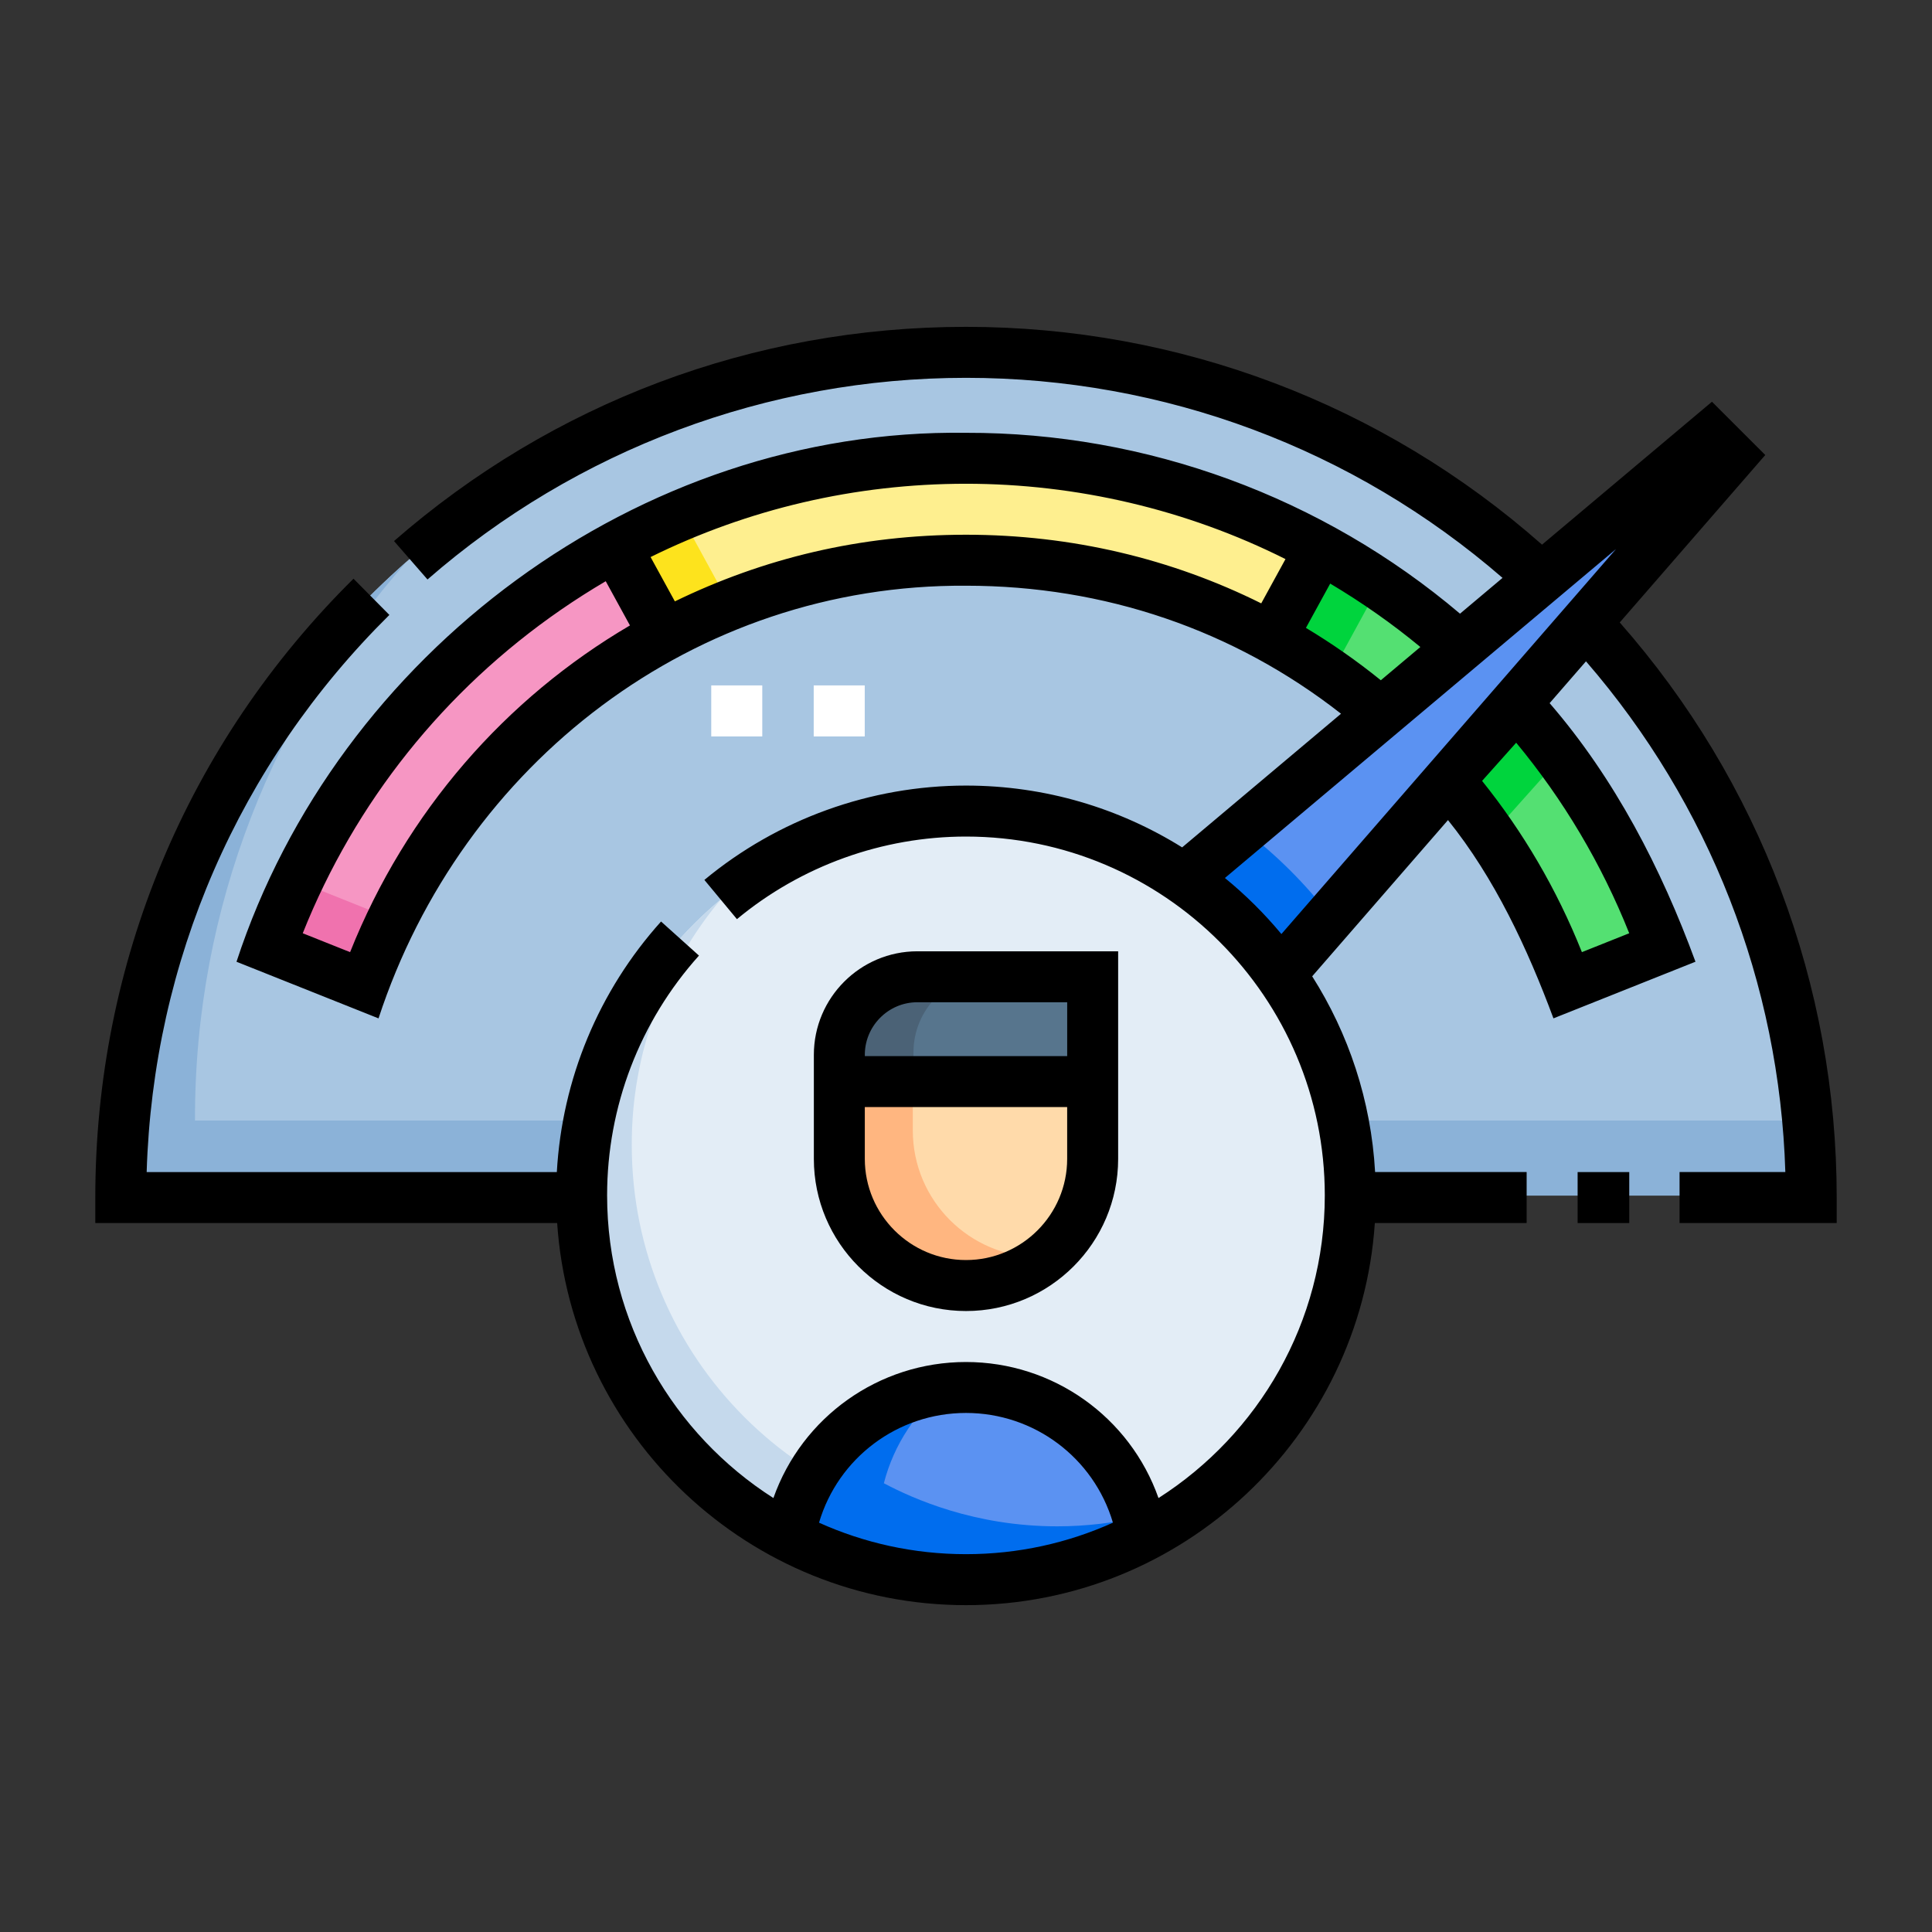 <?xml version="1.0" encoding="UTF-8"?><svg id="a" xmlns="http://www.w3.org/2000/svg" viewBox="0 0 800 800"><rect x="0" y="0" width="800" height="800" fill="#333333" stroke="none"/><g><path d="M400,144.74c-192.29-.57-350.88,157.63-350.32,350.32H750.32c0-193.48-156.84-350.32-350.32-350.32Z" style="fill:#a8c6e2;"/><path d="M80.74,464.01c-.26-88.45,33.03-169.61,87.71-231.5-72.87,64.37-119.07,158.42-118.77,262.56H750.32c0-10.47-.49-20.82-1.39-31.06H80.74Z" style="fill:#8bb2d8;"/><path d="M400,335.78c-87.43-.26-159.54,71.67-159.29,159.29,0,87.97,71.31,159.29,159.29,159.29s159.29-71.32,159.29-159.29-71.32-159.29-159.29-159.29h0Z" style="fill:#e3edf6;"/><path d="M420.89,633.46c-87.97,0-159.29-71.31-159.29-159.29-.11-38.5,13.75-73.97,36.75-101.62-35.23,29.31-57.78,73.44-57.64,122.51,0,87.97,71.31,159.29,159.29,159.29,49.3,0,93.37-22.4,122.59-57.58-27.59,22.92-63.04,36.7-101.7,36.7Z" style="fill:#c5d9ec;"/><path d="M400,573.62c-34.56,0-63.58,23.66-71.77,55.67,12.04,6.38,37.55,17.84,71.77,17.84s59.73-11.46,71.77-17.84c-8.66-33.46-37.95-54.52-71.77-55.67h0Z" style="fill:#5b92f2;"/><path d="M437.76,632.02c-34.22,0-59.73-11.46-71.77-17.84,4.14-16.18,13.61-30.23,26.43-40.16-31.16,3.17-56.61,25.63-64.19,55.27,12.04,6.38,37.55,17.84,71.77,17.84s59.73-11.46,71.77-17.84c-.09-.34-.2-.69-.3-1.05-9.93,2.25-21.23,3.78-33.71,3.78Z" style="fill:#006dee;"/><path d="M400,403.39h-20.15c-17.86,0-32.35,14.48-32.35,32.35v11.1h105v-43.45h-52.5Z" style="fill:#57758d;"/><path d="M378.25,446.84v-11.1c0-17.86,14.48-32.35,32.35-32.35h-30.74c-17.86,0-32.35,14.48-32.35,32.35v11.1h30.74Z" style="fill:#4b6276;"/><path d="M347.5,446.84v32.03c0,28.99,23.5,52.5,52.5,52.5s52.5-23.5,52.5-52.5v-32.03h-105Z" style="fill:#ffdaaa;"/><path d="M430.47,520.58c-28.99,0-52.5-23.5-52.5-52.5v-21.25h-30.47v32.03c0,28.99,23.5,52.5,52.5,52.5,12.01,0,23.07-4.04,31.91-10.82-.48,.01-.95,.04-1.44,.04Z" style="fill:#ffb680;"/><path d="M595.52,259.11c-6.74-5.58-13.68-10.82-21.22-16.03-8.8-6.08-17.86-11.66-27.16-16.75l-20.61,37.77c15.99,8.79,31.31,19.48,45.66,32.15l33.67-28.58-10.35-8.57Z" style="fill:#54e072;"/><path d="M547.14,226.33l-20.61,37.77,24.83,14.54,20.35-37.3c-7.99-5.4-16.18-10.42-24.57-15.01h0Z" style="fill:#00d43d;"/><path d="M400,188.86c-51.39,0-101.17,12.61-145.76,36.72l21.09,38.66c76.7-40.41,172.18-43.55,251.2-.14l20.61-37.77c-44.94-24.6-95.22-37.47-147.14-37.47h0Z" style="fill:#feef8f;"/><path d="M281.51,212.56c-9.28,3.88-18.38,8.21-27.27,13.02l21.09,38.66,26.43-14.56-20.25-37.11Z" style="fill:#fde31d;"/><path d="M254.24,225.58c-9.77,5.28-19.3,11.12-28.53,17.5-53.43,36.67-93.05,89.1-115.25,149.65l40.55,16.17c22.24-65.7,68.26-115.13,124.31-144.66l-21.09-38.66Z" style="fill:#f696c3;"/><path d="M125.1,365.66c3.57-9.73,7.59-19.24,12.04-28.52-10.61,17.52-19.55,36.13-26.68,55.58l40.55,16.17c3.32-9.81,7.18-19.24,11.51-28.31l-37.43-14.93Z" style="fill:#f072ae;"/><path d="M685.37,382.25c-13.29-33.89-33.18-64.66-57-92.08l-29.22,32.72c21.58,25.33,38.33,54.59,49.84,86l40.55-16.17-4.17-10.47Z" style="fill:#54e072;"/><path d="M646.17,313.65s-9.25-13.63-17.8-23.48l-29.23,32.72c6.37,7.48,12.32,15.32,17.84,23.44l29.19-32.68Z" style="fill:#00d43d;"/><path d="M708.58,180.45l-218.16,183.48,39.85,39.46,186.58-214.67-8.27-8.27Z" style="fill:#5b92f2;"/><path d="M514.75,343.47l-24.32,20.46,39.85,39.46,20.73-23.85c-10.41-13.59-22.61-25.73-36.25-36.07h0Z" style="fill:#006dee;"/><path d="M294.51,283.81h21.13v21.13h-21.13v-21.13Z" style="fill:#fff;"/><path d="M336.94,283.81h21.13v21.13h-21.13v-21.13Z" style="fill:#fff;"/></g><g><path d="M653.26,485.33h21.38v21.11h-21.38v-21.11Z"/><path d="M670.7,257.75l60.26-69.34-22.07-22.06-70.37,59.18c-65.93-58.23-150.26-90.19-238.53-90.19s-171.25,31.5-236.84,88.7l13.87,15.91c61.75-53.85,140.94-83.5,222.97-83.5s160.47,29.34,222.18,82.84l-17.61,14.82c-56.93-48.25-129.69-75.08-204.57-74.89-135.39-1.94-260.24,91.35-302.06,219.02l58.81,23.45c34.67-105.81,130.93-179.86,243.25-179.16,57.38,0,110.98,18.32,155.3,53.01l-65.79,55.34c-26-16.21-56.68-25.59-89.5-25.59-39.51,0-77.98,13.88-108.33,39.07l13.48,16.24c26.57-22.06,60.25-34.2,94.84-34.2,81.93,0,148.58,66.65,148.58,148.58,0,52.61-27.49,98.92-68.86,125.33-11.82-33.52-43.6-56.33-79.73-56.33s-67.9,22.82-79.73,56.33c-41.37-26.41-68.86-72.72-68.86-125.33,0-36.73,13.51-71.99,38.04-99.29l-15.7-14.11c-25.86,28.78-40.99,65.3-43.16,103.75H60.73c2.65-87.35,38.1-168.93,100.5-230.7l-14.85-15c-68.95,68.24-106.92,159.25-106.92,256.25v10.55H230.71c5.91,88.24,79.58,158.23,169.29,158.23s163.38-69.99,169.29-158.23h62.86v-21.11h-62.75c-1.67-29.68-11.01-57.35-26.05-81.05l56.23-64.69c19.32,24,32.91,53.16,43.67,82.1l58.81-23.45c-14.18-38.63-33.4-75.84-60.39-107.07l15.05-17.32c51.12,59.03,80.15,133.35,82.55,211.48h-43.8v21.11h65.07v-10.55c0-88.08-31.84-172.26-89.84-238.13h0Zm-331.56,372.76c7.92-26.87,32.61-45.44,60.85-45.44s52.93,18.57,60.85,45.44c-18.58,8.38-39.18,13.04-60.85,13.04s-42.27-4.67-60.85-13.04h0Zm335.49-244.07l-19.6,7.82c-10.41-26.11-24.41-49.87-41.33-70.91l14.12-15.81c19.51,23.56,35.33,50.1,46.81,78.91h0Zm-529.67,7.82l-19.6-7.82c21.65-54.3,58.62-100.62,106.91-133.95,6.06-4.18,12.25-8.12,18.55-11.82l10.03,18.31c-51.41,30.14-92.63,76.98-115.88,135.28h0Zm134.49-145.24l-10.06-18.36c40.38-19.94,84.83-30.35,130.6-30.35s91.47,10.7,132.3,31.2l-10.04,18.33c-37.02-18.44-78.46-28.42-122.26-28.42s-83.87,9.76-120.54,27.6Zm261.31,10.97l10.05-18.34c13.07,7.78,25.64,16.58,37.33,26.26l-16.37,13.77c-9.85-7.97-20.21-15.2-31.01-21.69Zm-33.55,103.57l161.95-136.21-138.56,159.42c-7.03-8.47-14.87-16.25-23.39-23.21Z"/><path d="M400,542.87c34.74,0,63-28.26,63-63v-85.96h-83.13c-23.64,0-42.87,19.23-42.87,42.87v43.09c0,34.74,28.26,63,63,63Zm0-21.11c-23.1,0-41.9-18.79-41.9-41.9v-21.45h83.79v21.45c0,23.1-18.79,41.9-41.9,41.9h0Zm-20.13-106.75h62.03v22.3h-83.79c-.3-12.19,9.57-22.32,21.76-22.3h0Z"/></g></svg>